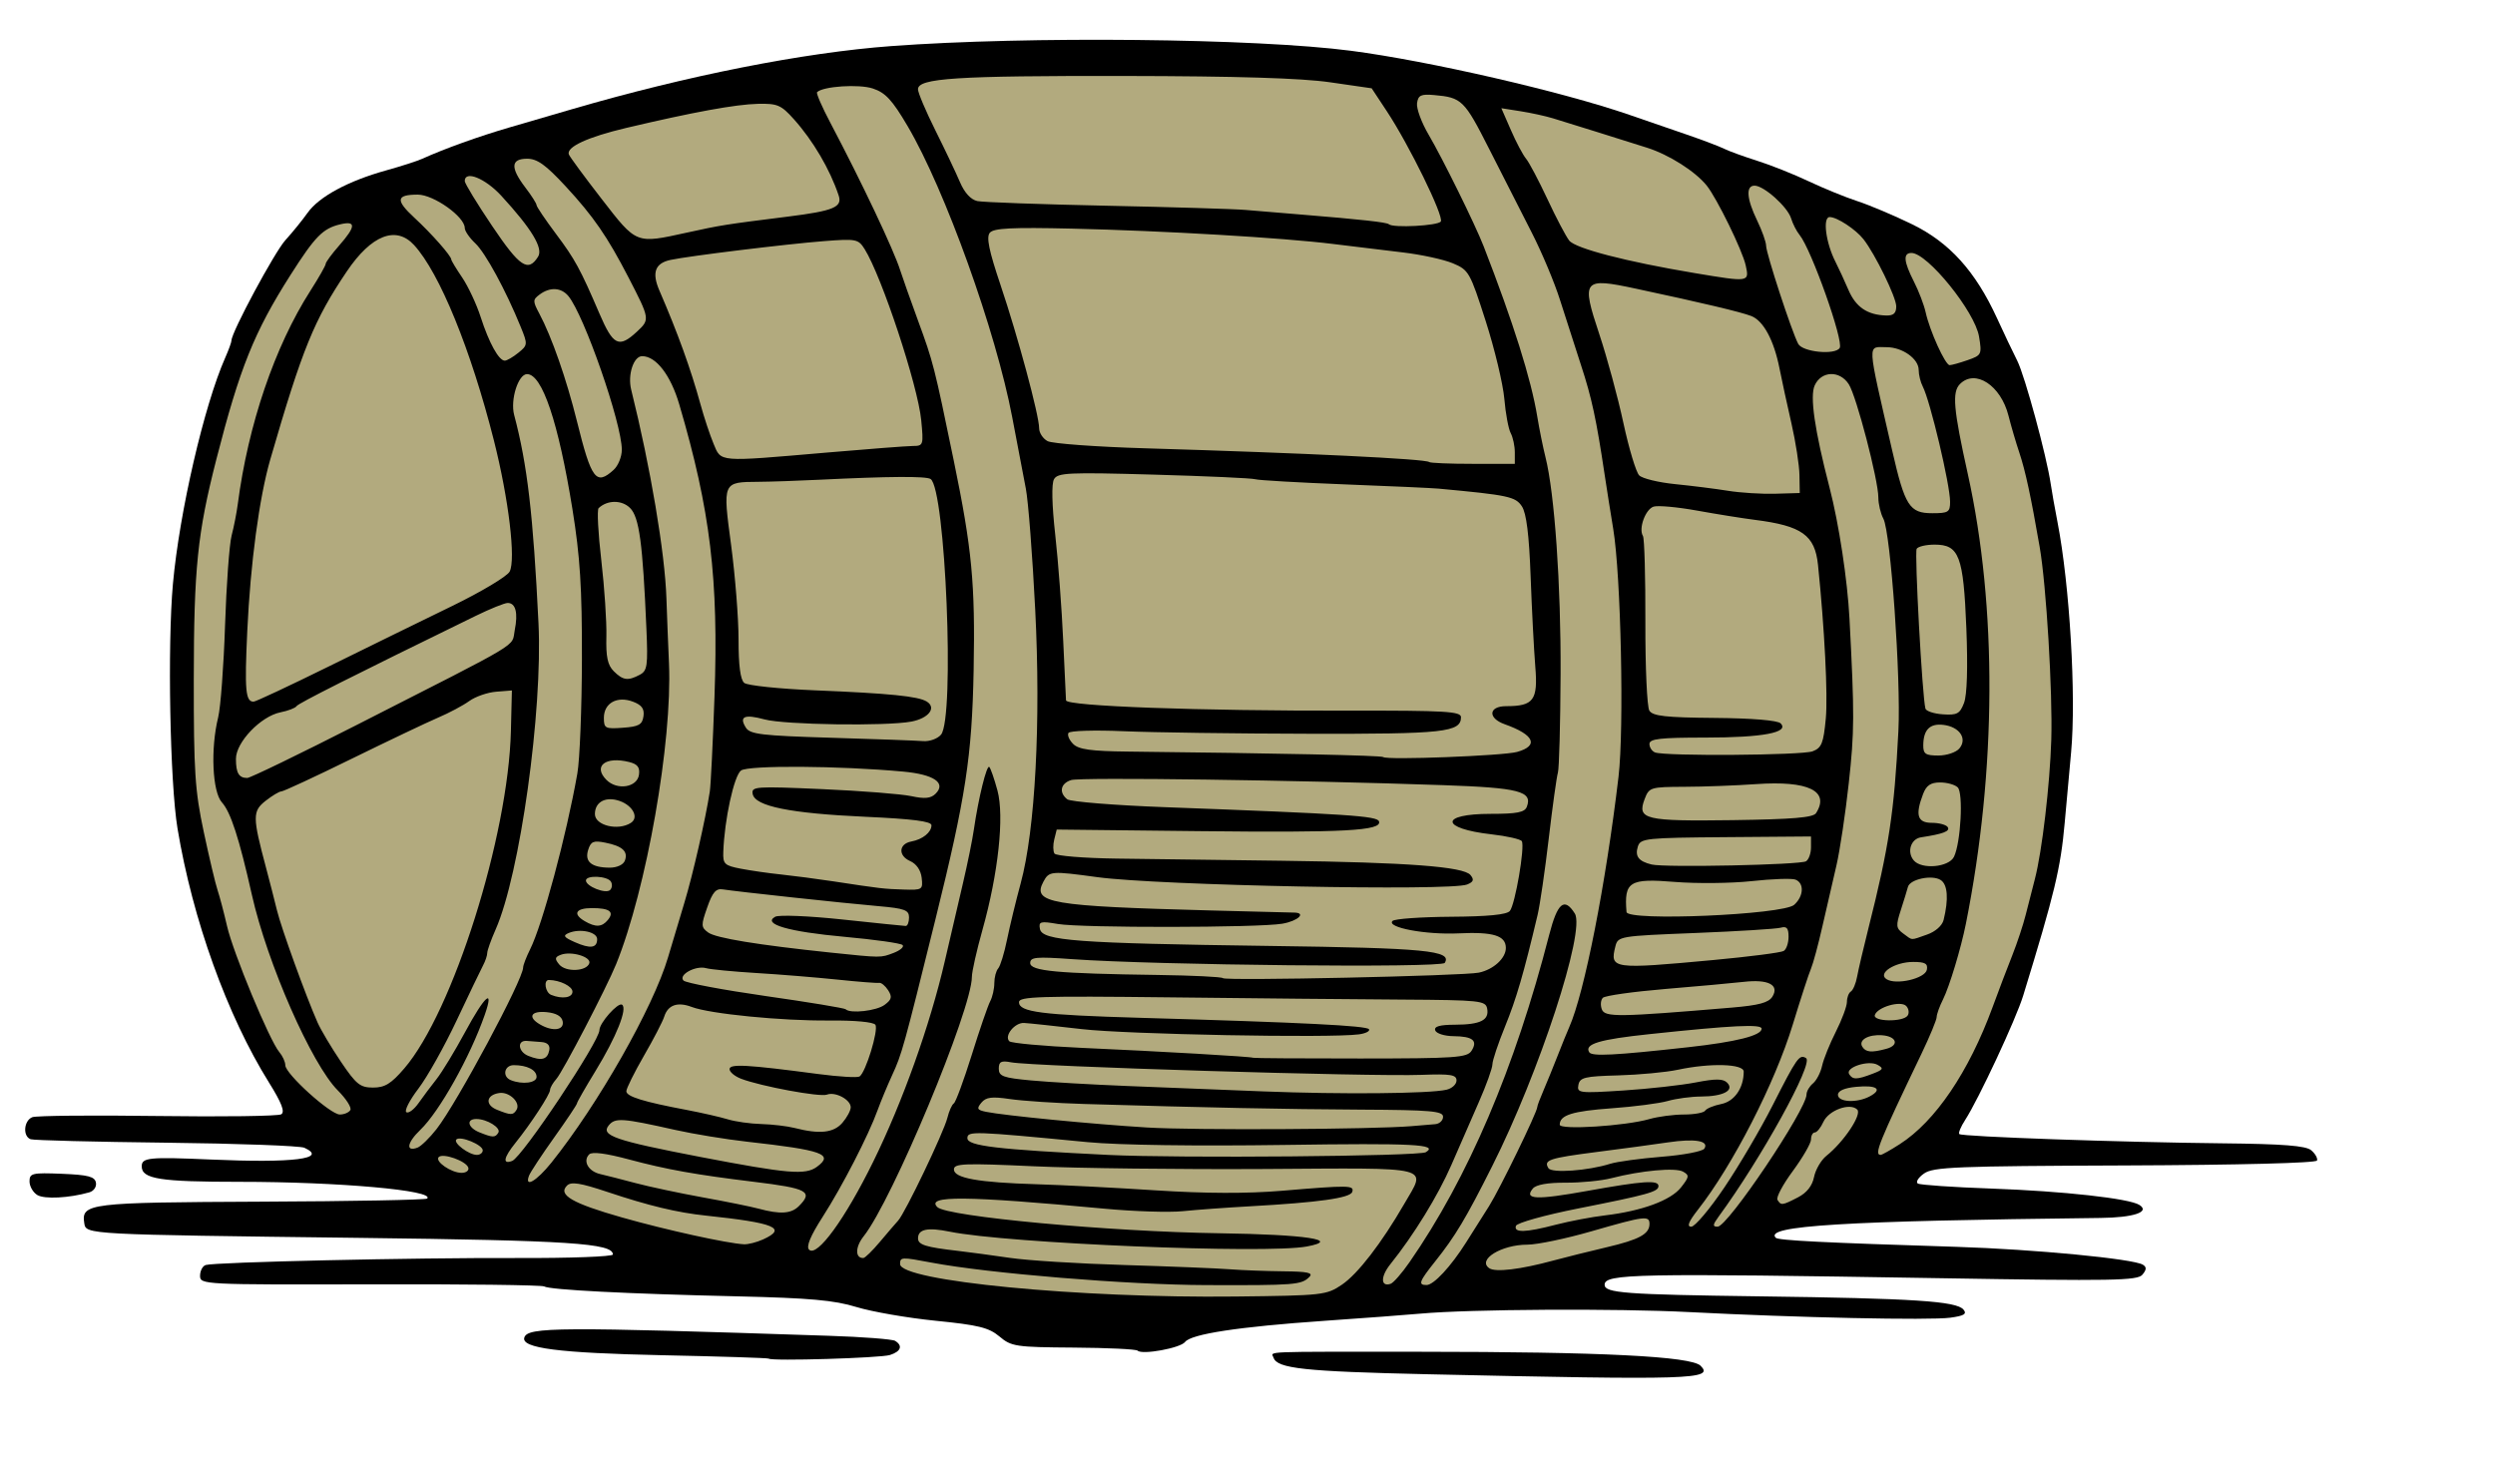 <?xml version="1.0"?>
<svg xmlns:rdf="http://www.w3.org/1999/02/22-rdf-syntax-ns#" xmlns="http://www.w3.org/2000/svg" xmlns:cc="http://web.resource.org/cc/" xmlns:dc="http://purl.org/dc/elements/1.1/" xmlns:sodipodi="http://inkscape.sourceforge.net/DTD/sodipodi-0.dtd" id="svg3383" sodipodi:docname="barrel_large.svg" sodipodi:version="0.32" height="248pt" width="417pt" version="1.0" sodipodi:docbase="C:\foo\wikipedia\transfer">
 <sodipodi:namedview id="base" bordercolor="#666666" pagecolor="#ffffff" borderopacity="1.0"/>
 <g id="g4512">
  <path id="path3392" d="m318.08 306.25c-27.41-0.62-33.46-1.27-34.27-3.68-0.48-1.47-3.56-1.34 32.77-1.33 40.19 0.01 60.28 1.01 62.39 3.12 3.06 3.06-1.86 3.21-60.89 1.89zm-146.77-3.48c-0.15-0.15-10.84-0.49-23.75-0.76-23.06-0.49-31.49-1.57-30.71-3.95 0.77-2.35 7.49-2.39 67.88-0.38 7.51 0.24 14.14 0.76 14.75 1.13 1.76 1.09 1.29 2.37-1.15 3.15-2.11 0.68-26.42 1.41-27.02 0.81zm82.2-1.78c-0.31-0.32-6.73-0.63-14.26-0.68-12.89-0.09-13.87-0.23-16.52-2.47-2.36-1.98-4.68-2.56-14.23-3.51-6.28-0.63-14.22-2.01-17.65-3.06-4.95-1.52-10.37-2-26.5-2.38-24.57-0.56-41.86-1.45-43.09-2.21-0.5-0.31-17.96-0.53-38.794-0.47-37.219 0.09-37.883 0.06-37.883-1.9 0-1.1 0.562-2.18 1.25-2.4 2.023-0.65 46.476-1.65 69.497-1.56 11.69 0.04 21.25-0.31 21.25-0.79 0-2.5-9.67-3.13-56.497-3.7-60.905-0.75-60.912-0.75-61.298-3.24-0.695-4.47 0.856-4.66 39.443-4.83 20.035-0.08 36.67-0.4 36.966-0.69 1.809-1.81-19.665-3.73-41.783-3.73-17.818 0-21.828-0.63-21.828-3.46 0-1.95 1.63-2.11 15.375-1.51 18.443 0.81 26.202-0.16 20.875-2.62-0.963-0.44-14.8-0.95-30.75-1.13s-29.563-0.53-30.25-0.77c-1.811-0.64-1.535-4.18 0.383-4.92 0.898-0.34 13.473-0.46 27.943-0.26s26.853 0.03 27.518-0.38c0.865-0.54 0.083-2.56-2.749-7.1-9.301-14.92-17.017-36.35-20.369-56.59-1.684-10.16-2.258-40.89-1.02-54.54 1.449-15.97 6.947-39.742 11.649-50.367 0.767-1.733 1.395-3.46 1.395-3.838 0-1.846 9.615-19.739 12.026-22.378 1.515-1.659 3.743-4.405 4.952-6.102 2.559-3.593 9.04-7.085 17.522-9.441 3.3-0.917 6.9-2.075 8-2.575 4.927-2.236 12.587-4.989 19.497-7.004 4.13-1.202 10.43-3.039 14-4.082 25.63-7.473 51.52-12.589 71.01-14.031 30.42-2.253 81.21-1.735 102.49 1.045 17.36 2.267 47.04 9.099 62 14.269 3.3 1.14 8.99 3.098 12.64 4.351 3.65 1.252 7.47 2.7 8.5 3.216 1.02 0.517 4.34 1.721 7.36 2.677 3.03 0.956 8.2 3.018 11.5 4.582 3.3 1.565 8.2 3.559 10.88 4.433s8.15 3.191 12.17 5.149c8.3 4.048 14.09 10.452 18.88 20.88 1.51 3.3 3.55 7.588 4.53 9.528 1.7 3.379 6.54 21.198 7.46 27.468 0.24 1.65 0.92 5.48 1.51 8.5 2.72 14.02 4.18 38.81 3.03 51.26-0.47 5.09-1.11 12.17-1.43 15.74-0.9 10.1-2.25 15.71-9.25 38.5-1.61 5.26-9.94 23.09-12.93 27.71-0.97 1.49-1.56 2.91-1.3 3.15 0.61 0.58 36.1 1.83 58.61 2.06 13.53 0.14 18.58 0.53 19.79 1.54 0.89 0.74 1.48 1.77 1.31 2.29-0.19 0.56-17.29 1-42.79 1.1-37.65 0.14-42.73 0.34-44.79 1.8-1.28 0.9-1.9 1.91-1.38 2.23s7.86 0.82 16.32 1.12c16.04 0.57 30.81 2.2 33.07 3.66 2.42 1.56-1.32 2.81-8.69 2.89-57.36 0.66-75.05 1.74-72.36 4.42 0.59 0.59 10.64 1.09 40.36 2.02 17.16 0.54 39.32 2.66 41.45 3.98 0.86 0.53 0.83 1.1-0.11 2.23-1.1 1.32-6.55 1.42-44.79 0.78-68.35-1.13-75.05-1-75.05 1.46 0 1.84 4.56 2.18 34.47 2.58 34.42 0.45 43.94 1.07 45.5 2.95 0.82 0.98 0.14 1.39-2.95 1.81-4.66 0.62-34.15-0.01-58.14-1.25-16.26-0.84-48.95-0.65-59.88 0.34-3.02 0.28-12.7 1-21.5 1.61-19.04 1.32-29.63 2.93-31 4.71-1.05 1.37-9.59 2.92-10.57 1.93zm-245.18-34.67c-0.963-0.58-1.75-1.94-1.75-3.04 0-1.83 0.576-1.97 7.239-1.7 5.812 0.24 7.302 0.62 7.557 1.96 0.179 0.93-0.473 1.89-1.489 2.18-4.489 1.27-9.957 1.55-11.557 0.6z"/>
  <path id="path3548" fill="#b2aa7e" d="m299.04 286.29c3.55-2.4 8.83-9.26 13.89-18 4.94-8.55 7.09-8.02-31.1-7.78-18.56 0.11-41.73-0.16-51.5-0.61-15.54-0.71-17.75-0.62-17.75 0.7 0 1.95 5.44 2.92 18.5 3.31 5.5 0.16 17.43 0.77 26.5 1.36 11 0.71 20.34 0.74 28 0.1 15.12-1.27 16.25-1.25 15.76 0.25-0.45 1.36-7.52 2.35-22.76 3.2-5.22 0.29-11.97 0.78-15 1.09-3.02 0.31-10.9 0.06-17.5-0.56-30.91-2.88-39.81-2.96-37.2-0.35 2.11 2.12 38.4 5.48 62.81 5.83 19.34 0.28 27.34 1.49 19.53 2.95-9.05 1.7-66.76-0.69-79.57-3.3-4.95-1.01-7.07-0.56-7.07 1.48 0 1.45 1.67 1.97 9 2.81 2.48 0.29 7.65 0.98 11.5 1.55s15.33 1.29 25.5 1.59c10.18 0.31 20.75 0.73 23.5 0.95 2.75 0.21 8.13 0.41 11.95 0.45 5.38 0.05 6.68 0.33 5.76 1.25-1.78 1.78-3.14 1.89-23.16 1.82-17.32-0.06-48.43-2.61-61.11-5.02-6.66-1.26-6.94-1.25-6.94 0.34 0 3.77 39.9 7.63 74.7 7.23 19.51-0.22 20.32-0.31 23.76-2.64zm15.05-4.99c13.06-18.81 23.49-43.25 31.14-72.97 1.85-7.17 3.38-8.45 5.71-4.75 2.42 3.83-7.92 35.46-18.41 56.29-5.85 11.65-8.24 15.63-12.7 21.22-3.59 4.5-3.87 5.28-1.93 5.28 1.59 0 5.41-4.1 8.82-9.5 1.39-2.2 3.69-5.85 5.13-8.12 2.4-3.82 10.73-20.94 10.73-22.07 0-0.28 0.62-1.92 1.37-3.65 0.75-1.74 2.15-5.18 3.12-7.66 0.96-2.47 2.15-5.4 2.64-6.5 3.37-7.61 8.14-31.84 10.97-55.78 1.27-10.73 0.54-44.82-1.18-55.22-0.55-3.3-1.4-8.7-1.9-12-1.88-12.539-2.89-17.223-5.28-24.496-1.35-4.125-3.45-10.65-4.67-14.5-1.21-3.85-4.04-10.6-6.29-15s-6.53-12.819-9.52-18.71c-5.52-10.888-6.08-11.437-12.26-11.981-2.92-0.258-3.55 0.041-3.8 1.809-0.17 1.164 0.99 4.314 2.57 7 3.12 5.309 10.4 20.07 12.27 24.882 6.62 17.035 10.6 29.672 11.96 38 0.45 2.75 1.27 6.8 1.82 8.996 2.04 8.07 3.46 28.51 3.37 48.32-0.05 11.18-0.32 21.08-0.6 22-0.28 0.93-1.2 7.53-2.04 14.68s-1.96 14.8-2.48 17c-3.11 13.13-4.75 18.74-7.26 24.89-1.54 3.79-2.81 7.58-2.81 8.42 0 0.85-1.35 4.61-3 8.36-1.65 3.76-4.42 10.1-6.15 14.08-2.97 6.82-8.39 15.63-13.58 22.09-2.23 2.77-2.2 5.14 0.04 4.39 0.62-0.2 2.51-2.36 4.2-4.8zm31.99-0.37c2.75-0.74 8.12-2.08 11.92-2.97 7.3-1.71 9.58-2.95 9.58-5.21 0-1.91-1.08-1.77-12.88 1.63-5.7 1.65-12.15 2.99-14.31 2.99-5.83 0-11.28 3.38-8.5 5.26 1.37 0.94 6.98 0.26 14.19-1.7zm-150-4.18c1.65-1.97 3.48-4.09 4.06-4.73 1.55-1.67 10.17-19.66 10.98-22.91 0.37-1.51 1.02-2.96 1.44-3.22 0.41-0.26 2.2-5.09 3.97-10.74 1.76-5.65 3.62-11.06 4.13-12.01 0.51-0.96 0.92-2.78 0.92-4.05s0.39-2.74 0.86-3.27c0.47-0.52 1.37-3.42 1.98-6.45 0.62-3.02 1.98-8.65 3.03-12.5 3.25-11.95 4.52-35.94 3.24-61.05-0.61-12.07-1.55-24.2-2.09-26.95-0.53-2.75-1.9-9.897-3.03-15.887-3.63-19.162-14.98-50.735-23.33-64.912-3.41-5.787-4.92-7.423-7.74-8.351-3.1-1.025-11.1-0.495-12.42 0.823-0.23 0.232 1.11 3.327 2.99 6.877 6.93 13.131 14.16 28.389 15.54 32.826 0.46 1.446 2.23 6.453 3.94 11.128 3.44 9.381 3.63 10.13 7.98 31.216 4.09 19.83 4.8 27.39 4.44 46.78-0.37 19.21-1.75 28.2-8.51 55.5-7.09 28.62-7.48 30.04-9.66 34.75-1.07 2.34-2.52 5.83-3.22 7.75-2.03 5.64-7.89 17.01-12.25 23.8-2.74 4.27-3.72 6.63-3.03 7.32 1.76 1.76 8.04-6.86 14.3-19.62 6.55-13.33 12.63-30.37 15.93-44.61 1.19-5.16 3.02-12.99 4.05-17.39s2.13-9.8 2.44-12c1.02-7.02 2.87-14.53 3.44-13.95 0.3 0.3 1.12 2.67 1.82 5.25 1.55 5.78 0.19 18.46-3.35 31.07-1.29 4.6-2.35 9.3-2.35 10.44 0 7.27-17.76 49.85-24.13 57.84-1.88 2.37-1.92 4.89-0.06 4.83 0.38-0.01 2.04-1.63 3.69-3.6zm-26.04-0.54c5.5-2.5 2.65-3.69-12.7-5.31-6.44-0.67-12.79-2.2-22.03-5.29-5.99-2-8.04-2.32-8.95-1.41-2.09 2.08 1.16 3.96 12.24 7.11 9.91 2.81 23.44 5.78 27.19 5.98 0.93 0.04 2.84-0.44 4.25-1.08zm176.66-3.28c3.05-0.79 7.98-1.73 10.96-2.08 8.26-0.98 14.67-3.34 16.95-6.24 1.84-2.34 1.89-2.7 0.45-3.51-1.7-0.95-9.31-0.25-15.98 1.46-2.2 0.57-6.78 1.02-10.19 1-3.98-0.02-6.58 0.44-7.3 1.3-2.04 2.47 0.71 2.59 12.11 0.54 12.45-2.24 15.88-2.48 15.88-1.09 0 1.27-2.28 1.91-17.89 5-7.41 1.47-13.66 3.21-13.87 3.87-0.53 1.58 2.14 1.51 8.88-0.25zm37.57-8.31c3.25-4.81 8.08-13.02 10.73-18.25 5.44-10.71 5.98-11.48 7.47-10.57 1.76 1.09-9.96 22.34-19.48 35.32-1.34 1.84-1.39 2.25-0.23 2.25 2.26 0 19.82-26.12 19.82-29.48 0-0.7 0.65-1.81 1.44-2.46 0.79-0.66 1.7-2.42 2.03-3.93 0.33-1.5 1.71-4.92 3.07-7.6 1.35-2.67 2.46-5.66 2.46-6.64 0-0.97 0.4-2.01 0.89-2.31 0.48-0.31 1.11-1.79 1.38-3.31 0.28-1.52 1.41-6.37 2.52-10.77 4.59-18.17 5.75-25.84 6.68-44 0.59-11.64-1.72-44.22-3.35-47.28-0.61-1.14-1.12-3.27-1.12-4.72 0-3.87-4.89-22.628-6.59-25.246-2.02-3.126-6.11-2.989-7.59 0.255-1.11 2.438-0.03 9.911 3.31 22.801 2.09 8.06 3.99 20.57 4.44 29.19 1.13 21.49 1.11 25.13-0.17 36.75-0.74 6.74-1.97 14.95-2.74 18.25-0.78 3.3-2.17 9.38-3.11 13.5-0.93 4.13-2.09 8.4-2.56 9.5-0.48 1.1-2.3 6.7-4.05 12.43-3.98 13.05-13.35 31.36-21.17 41.32-2.07 2.65-2.5 3.75-1.46 3.75 0.81 0 4.13-3.93 7.38-8.75zm-206.26 4.18c3.28-3.27 1.96-3.98-10.06-5.44-12.83-1.56-19.41-2.73-27.76-4.97-5.19-1.39-8.24-1.78-8.89-1.14-1.48 1.48-0.19 3.79 2.45 4.39 1.28 0.3 4.81 1.19 7.83 2 3.03 0.81 9.78 2.24 15 3.19 5.23 0.94 10.85 2.08 12.5 2.53 4.77 1.29 7.24 1.13 8.93-0.56zm222.66-1.97c1.96-1.01 3.19-2.57 3.58-4.53 0.33-1.64 1.56-3.76 2.74-4.71 3.9-3.11 7.98-9.23 6.89-10.32-1.6-1.59-6.35 0.13-7.54 2.73-0.59 1.31-1.46 2.37-1.92 2.37s-0.84 0.7-0.84 1.55-1.82 4-4.04 7.02c-2.23 3.01-3.78 5.92-3.44 6.45 0.79 1.29 1.05 1.26 4.57-0.56zm-277.81-7.71c10.45-13.04 22.7-34.59 26-45.75 0.89-3.02 2.54-8.53 3.66-12.23 1.87-6.16 4.71-18.61 5.66-24.77 0.21-1.37 0.68-10.86 1.04-21.08 0.93-26.29-0.91-41.57-7.85-65.171-1.91-6.509-5.17-10.745-8.27-10.745-1.91 0-3.27 4.149-2.44 7.472 4.3 17.294 7.52 36.374 7.85 46.524 0.12 3.58 0.37 10.1 0.57 14.5 0.76 17.48-5.01 50.3-11.78 67-2.13 5.24-11.86 23.94-13.32 25.58-0.77 0.87-1.4 1.97-1.4 2.45 0 0.98-4.3 7.56-7.72 11.8-2.65 3.29-2.93 4.86-0.72 4.01 2.25-0.86 19.44-26.63 19.44-29.15 0-1.58 4.12-6.23 5.03-5.67 1.29 0.8-1.26 7.2-5.91 14.79-2.26 3.7-4.12 6.94-4.12 7.21 0 0.26-2.28 3.67-5.07 7.58s-5.31 7.74-5.61 8.51c-1.09 2.84 1.65 1.26 4.96-2.86zm-18.51 1.07c-0.48-1.46-5.63-3.29-6.578-2.34-0.947 0.95 2.768 3.52 5.088 3.52 1.04 0 1.71-0.53 1.49-1.18zm77.69-0.16c3.84-2.81 1.32-3.72-15.54-5.6-4.72-0.53-11.92-1.71-16-2.62-11.86-2.66-13.39-2.77-14.83-1.04-1.89 2.28 1.34 3.39 20.41 7.06 19.52 3.74 23.4 4.07 25.96 2.2zm176.79-0.68c1.51-0.48 6.69-1.18 11.5-1.57 4.82-0.38 9.07-1.19 9.47-1.8 1.13-1.75-2.04-2.3-8.11-1.4-3.08 0.46-10.22 1.42-15.86 2.14-10.64 1.37-11.9 1.79-10.77 3.61 0.71 1.16 8.81 0.58 13.77-0.98zm-41.09-2.58c2.86-1.76-2.53-2.04-31.58-1.62-19.64 0.28-36.9 0.04-43.75-0.62-25.62-2.47-26.83-2.51-26.83-0.88 0 1.73 6.6 2.51 31.5 3.73 15.6 0.76 69.2 0.3 70.66-0.61zm-210.16-0.42c0-1.23-5.01-3.29-5.88-2.42-0.77 0.76 2.8 3.44 4.57 3.44 0.72 0 1.31-0.46 1.31-1.02zm315.77-1.37c7.92-5.07 15.37-16.06 20.68-30.51 1.33-3.63 3.31-8.85 4.41-11.6 1.09-2.75 2.43-6.8 2.98-9s1.47-5.8 2.05-8c1.59-6.12 3.34-20.98 3.65-31 0.32-10.62-1.11-34.49-2.59-43-1.96-11.3-3.19-17-4.53-21-0.74-2.196-1.83-5.906-2.42-8.242-1.7-6.743-7.39-10.459-10.8-7.054-1.8 1.807-1.48 5.529 1.74 20.056 6.57 29.68 6.41 66.01-0.43 100.24-1.1 5.5-3.66 13.97-5.09 16.84-0.78 1.55-1.42 3.33-1.42 3.94s-1.52 4.29-3.38 8.17c-9.54 19.89-10.62 22.55-9.1 22.55 0.29 0 2.2-1.07 4.25-2.39zm-326.07-3.36c4.57-5.84 19.3-33.33 19.3-36.02 0-0.51 0.7-2.32 1.55-4.03 2.77-5.55 8.07-25.26 10.53-39.2 0.54-3.02 0.99-14.5 1.02-25.5 0.03-15.92-0.4-22.77-2.13-33.5-3.12-19.266-6.72-29.996-10.1-29.996-1.96 0-3.77 5.72-2.87 9.105 2.94 11.071 4.24 22.211 5.42 46.391 0.96 19.56-4.13 56-9.54 68.24-1.03 2.33-1.88 4.7-1.88 5.27 0 0.56-0.42 1.8-0.93 2.76-0.51 0.95-3.15 6.47-5.88 12.25-2.718 5.78-6.558 12.63-8.531 15.21-1.972 2.59-3.18 4.95-2.683 5.26 0.496 0.3 1.718-0.61 2.715-2.03 0.996-1.42 2.805-3.83 4.018-5.36 1.214-1.53 4.061-6.23 6.341-10.44 4.4-8.16 6.56-10.08 4.41-3.91-3.27 9.38-10.111 21.59-14.382 25.68-2.984 2.86-3.305 4.98-0.596 3.94 0.779-0.3 2.677-2.15 4.218-4.12zm13.77 0.8c0.66-1.07-2.52-3.05-4.9-3.05-2.34 0-1.89 1.94 0.68 2.97 2.98 1.2 3.53 1.21 4.22 0.08zm76.67-2.2c1.02-1.18 1.86-2.74 1.86-3.46 0-1.71-3.44-3.54-5.31-2.82-1.53 0.59-14.64-1.84-19.09-3.53-1.43-0.54-2.6-1.51-2.6-2.15 0-1.23 3.85-1.02 19.79 1.09 4.56 0.6 8.69 0.85 9.17 0.55 1.36-0.84 4.28-10.34 3.54-11.52-0.38-0.62-4.59-1.01-10.32-0.96-10.55 0.1-26.57-1.48-30.61-3.02-3.15-1.2-5.3-0.45-6.12 2.13-0.34 1.09-2.38 5.03-4.54 8.76-2.15 3.73-3.91 7.28-3.91 7.89 0 1.18 3.77 2.35 13.5 4.18 3.3 0.63 7.38 1.56 9.07 2.07 1.69 0.52 5.07 1 7.5 1.06 2.44 0.07 5.78 0.46 7.43 0.88 5.59 1.43 8.69 1.09 10.64-1.15zm126.86 0.74c1.93-0.16 4.29-0.36 5.25-0.44 0.97-0.08 1.75-0.82 1.75-1.65 0-1.27-2.73-1.51-18.25-1.59-17.06-0.09-34.23-0.44-61.75-1.26-6.32-0.19-13.77-0.69-16.54-1.1-4.01-0.59-5.31-0.43-6.34 0.81-1.1 1.33-0.95 1.63 1.04 2.04 4.05 0.83 23.87 2.76 35.84 3.49 10.37 0.64 50.26 0.43 59-0.3zm53-1.58c1.92-0.55 5.38-1.01 7.69-1.01s4.44-0.39 4.73-0.87c0.3-0.48 1.91-1.14 3.58-1.47 2.94-0.59 5-3.57 5-7.22 0-1.75-7.45-1.96-14.7-0.41-2.64 0.56-8.62 1.12-13.29 1.25-7.45 0.2-8.53 0.46-8.85 2.13-0.35 1.81 0.16 1.87 9.99 1.24 5.69-0.37 12.97-1.18 16.16-1.8 4.42-0.86 6.09-0.85 6.99 0.05 1.71 1.71-0.84 3.07-5.8 3.09-2.21 0.01-5.54 0.45-7.41 0.99-1.88 0.54-7.5 1.27-12.5 1.63-8.8 0.64-11.59 1.52-11.59 3.66 0 1.22 14.62 0.29 20-1.26zm-289.51-1.99c0.335-0.54-0.914-2.51-2.774-4.37-5.851-5.85-15.748-28.38-19.175-43.65-2.821-12.56-4.714-18.4-6.672-20.56-2.13-2.35-2.553-11.98-0.832-18.94 0.544-2.2 1.235-11.42 1.535-20.5 0.299-9.07 0.958-18.08 1.463-20.02 0.505-1.93 1.123-5.08 1.372-7 2.313-17.718 8.232-35.119 16.165-47.52 1.885-2.948 3.428-5.659 3.428-6.026 0-0.366 1.35-2.203 3-4.083 3.744-4.264 3.814-5.578 0.25-4.732-3.885 0.924-5.61 2.68-11.095 11.297-8.096 12.72-11.299 20.685-16.523 41.084-4.208 16.44-5.009 24.25-5.028 49-0.015 20.57 0.261 24.81 2.218 34 1.229 5.78 2.616 11.63 3.082 13 0.466 1.38 1.416 4.98 2.11 8 1.373 5.99 9.48 25.53 11.645 28.08 0.737 0.87 1.341 2.19 1.341 2.94 0 1.91 10.037 10.98 12.146 10.98 0.955 0 2.009-0.44 2.344-0.98zm37.037-0.06c0.98-1.59-1.59-4.09-3.86-3.75-2.92 0.43-3.21 2.64-0.5 3.73 3.1 1.25 3.6 1.25 4.36 0.02zm301.57-3.01c2.95-1.58 1.55-2.56-3.02-2.12-2.64 0.25-4.08 0.88-4.08 1.78 0 1.66 4.25 1.87 7.1 0.34zm-94.35-1.47c1.24-0.28 2.25-1.21 2.25-2.06 0-1.29-1.29-1.5-7.75-1.26-11.3 0.44-86.65-1.87-91.5-2.79-2.23-0.43-2.75-0.16-2.75 1.42 0 1.69 0.97 2.04 7.25 2.62 3.99 0.37 13.55 0.92 21.25 1.23 7.7 0.3 21.43 0.85 30.5 1.21 17.28 0.68 36.92 0.51 40.75-0.37zm-232.25-4.73c10.837-12.59 23.207-51.75 23.777-75.25l0.22-9-3.5 0.28c-1.92 0.15-4.62 1.08-6 2.08-1.37 0.99-4.52 2.67-6.997 3.72-2.475 1.06-11.145 5.19-19.266 9.17-8.121 3.99-15.147 7.25-15.615 7.25-0.467 0-2.048 0.95-3.512 2.1-2.933 2.31-2.925 3.58 0.099 14.9 0.807 3.03 1.904 7.3 2.438 9.5 0.953 3.94 6.449 19.12 9.047 25 0.729 1.65 3.073 5.59 5.209 8.75 3.405 5.05 4.287 5.75 7.163 5.75 2.62 0 4.018-0.85 6.937-4.25zm29.497 1.86c0-1.53-2.1-2.61-5.08-2.61-2.13 0-2.63 2.55-0.67 3.34 2.57 1.04 5.75 0.63 5.75-0.73zm297.69-0.68c2.41-0.91 2.58-1.2 1.14-2-2.01-1.13-7.25 0.58-6.33 2.07 0.79 1.27 1.7 1.26 5.19-0.07zm-294.86-5.26c0.21-1.09-0.4-1.72-1.75-1.82-1.14-0.08-2.6-0.19-3.24-0.25-2.24-0.19-1.99 2.41 0.33 3.34 2.96 1.18 4.25 0.83 4.66-1.27zm205.52 0.13c1.45-2.28 0.28-3.22-4.06-3.26-1.99-0.02-3.8-0.6-4.03-1.29-0.3-0.88 0.99-1.25 4.41-1.26 5.68-0.02 7.67-1.02 7.16-3.61-0.34-1.75-1.6-1.88-18.84-1.99-10.17-0.06-33.56-0.28-51.99-0.5-28.87-0.33-33.5-0.18-33.5 1.07 0 2.21 4.96 2.85 27 3.49 36.44 1.05 50.51 1.76 51 2.55 0.26 0.43-0.75 0.94-2.26 1.14-6.46 0.86-51.67 0-61.74-1.17-6.05-0.7-11.84-1.32-12.87-1.37-2.08-0.11-4.49 2.88-3.28 4.08 0.42 0.42 7.6 1.08 15.96 1.46 17.93 0.8 38.12 1.97 38.37 2.22 0.1 0.09 10.85 0.17 23.89 0.16 21.22-0.01 23.82-0.19 24.78-1.72zm48.15-0.78c10.87-1.2 16.5-2.62 16.5-4.15 0-1.06-6.47-0.75-25 1.22-11.19 1.18-14.56 2.2-13.42 4.04 0.59 0.95 5.59 0.7 21.92-1.11zm44.29 0.34c2.93-0.78 2.32-2.77-0.93-3.02-3.08-0.23-5.34 1.07-4.43 2.55 0.78 1.25 2.03 1.37 5.36 0.47zm-294.97-6.11c-0.22-1.15-1.44-1.85-3.58-2.06-3.51-0.34-4.29 1.1-1.49 2.73 2.84 1.66 5.44 1.32 5.07-0.67zm299.74-1.33c0.37-0.6 0.21-1.55-0.36-2.12-1.24-1.23-6.38 0.25-6.97 2.02-0.51 1.52 6.39 1.62 7.33 0.1zm-39.16-1.75c6-0.51 8.16-1.09 9-2.44 1.61-2.61-0.93-3.92-6.4-3.29-2.47 0.28-10.35 0.99-17.5 1.59s-13.39 1.48-13.88 1.96c-0.49 0.49-0.59 1.64-0.23 2.58 0.68 1.78 3.68 1.74 29.01-0.4zm-188.84-0.61c1.58-1.17 1.73-1.78 0.79-3.25-0.64-0.99-1.54-1.73-2-1.65-0.47 0.09-4.67-0.24-9.35-0.73-4.67-0.48-12.77-1.15-18-1.46-5.22-0.32-10.27-0.81-11.21-1.08-2.32-0.67-6.3 1.51-5.04 2.76 0.53 0.53 8.77 2.08 18.31 3.45 9.55 1.36 17.56 2.69 17.81 2.94 1.03 1.03 6.88 0.37 8.69-0.98zm-69.56-2.94c0-1.18-2.77-2.56-5.25-2.6-1.25-0.03-0.83 2.78 0.5 3.32 2.45 0.99 4.75 0.64 4.75-0.72zm301.82-4.88c0.26-1.37-0.38-1.74-3.05-1.74-4.07 0-7.97 2.5-5.97 3.82 2.11 1.4 8.64-0.11 9.02-2.08zm-99.82 0.64c3.25-0.69 6-3.21 6-5.5 0-2.75-2.8-3.62-10.5-3.25-7.34 0.35-16.21-1.31-14.75-2.77 0.46-0.47 6.31-0.88 12.99-0.93 8.23-0.05 12.46-0.46 13.15-1.29 1.18-1.43 3.4-14.36 2.66-15.56-0.28-0.44-3.32-1.13-6.76-1.52-11.45-1.3-11.59-4.56-0.2-4.56 5.89 0 7.6-0.33 8.08-1.57 1.33-3.46-1.68-4.24-18.67-4.83-32.35-1.13-80.8-1.79-82.88-1.13-2.36 0.75-2.77 2.77-0.87 4.28 0.69 0.55 10.48 1.34 21.75 1.76 40.93 1.53 47.33 1.96 47.73 3.17 0.69 2.08-7.55 2.53-40.16 2.17l-31.66-0.35-0.55 2.2c-0.3 1.2-0.28 2.62 0.04 3.14 0.33 0.53 6.56 1.03 13.85 1.13 7.29 0.09 23.83 0.31 36.75 0.48 28.09 0.37 40.56 1.31 42.11 3.18 0.86 1.04 0.69 1.53-0.74 2.11-3.7 1.51-68.71 0.22-82.37-1.63-10.38-1.41-10.78-1.38-12.06 1.01-2.55 4.76 1.46 5.45 37.06 6.4 9.63 0.26 18.07 0.48 18.75 0.48 2.9 0.01 0.95 1.88-2.58 2.48-5.4 0.91-44.77 0.96-50.01 0.06-3.9-0.67-4.31-0.55-3.99 1.11 0.5 2.63 8.15 3.19 51.06 3.78 35.01 0.47 40.84 1.04 39.15 3.78-0.72 1.16-64.3 0.52-83.13-0.84-7.94-0.57-9.25-0.45-9.25 0.87 0 1.79 6 2.35 28.46 2.66 7.68 0.11 14.2 0.42 14.48 0.71 0.64 0.64 53.64-0.5 57.06-1.23zm-198.25-2.09c0.47-1.43-4.04-2.77-6.36-1.88-1.33 0.51-1.39 0.89-0.34 2.16 1.46 1.75 6.1 1.55 6.7-0.28zm250.42-0.71c8.07-0.75 15.16-1.66 15.75-2.03 0.6-0.36 1.08-1.79 1.08-3.17 0-1.91-0.41-2.39-1.75-2.01-0.96 0.27-9.51 0.8-19.01 1.18-16.98 0.67-17.27 0.72-17.84 3.01-1.26 5.01-0.61 5.1 21.77 3.02zm-182.59-1.6c1.48-0.57 2.38-1.36 1.98-1.75-0.39-0.4-6.21-1.22-12.93-1.83-12.46-1.13-18.38-2.84-15.46-4.47 0.82-0.46 7.46-0.19 14.91 0.6 7.38 0.79 13.76 1.44 14.17 1.45 0.42 0.02 0.75-0.84 0.75-1.9 0-1.64-0.96-2-6.75-2.51-7.86-0.68-31.84-3.27-34.73-3.74-1.54-0.25-2.31 0.62-3.49 4.01-1.41 4-1.39 4.43 0.22 5.6 1.69 1.24 11.05 2.77 27.25 4.47 11.46 1.19 11.12 1.19 14.08 0.07zm-66.08-3.06c0-1.6-3.79-2.43-6.32-1.38-1.37 0.58-1.13 0.95 1.32 2.04 3.48 1.54 5 1.34 5-0.66zm296.36-1.02c1.85-0.64 3.37-1.98 3.69-3.25 1.15-4.66 0.91-7.89-0.64-8.9-1.9-1.24-6.86-0.2-7.31 1.53-0.17 0.68-0.89 2.99-1.58 5.15-1.14 3.5-1.08 4.06 0.55 5.25 2.17 1.58 1.48 1.55 5.29 0.22zm-293.99-3.24c1.52-1.83 0.43-2.66-3.53-2.66-3.64 0-4.35 1.32-1.59 2.92 2.4 1.4 3.81 1.33 5.12-0.26zm264.38-3.39c2.14-1.92 2.28-4.85 0.28-5.62-0.81-0.31-5.2-0.16-9.75 0.34-4.55 0.49-12.24 0.57-17.09 0.18-10.17-0.84-11.37-0.09-10.8 6.7 0.17 2.11 34.89 0.62 37.36-1.6zm-263.69-5.18c-0.79-1.27-5.56-1.48-5.56-0.24 0 1.3 4.39 3.04 5.37 2.13 0.47-0.44 0.56-1.29 0.19-1.89zm69.26-0.84c-0.2-1.71-1.18-3.12-2.59-3.74-2.7-1.19-2.53-3.83 0.28-4.35 2.53-0.47 4.49-2.05 4.49-3.62 0-0.88-4.16-1.41-14.75-1.89-16.73-0.76-24.56-2.34-25.09-5.07-0.33-1.69 0.59-1.75 15.5-1.09 8.71 0.38 17.64 1.09 19.84 1.56 3.01 0.65 4.35 0.52 5.42-0.54 2.42-2.4-0.36-4.3-7.23-4.93-14.21-1.31-34.49-1.44-36.13-0.24-1.56 1.14-3.7 10.97-3.95 18.14-0.1 2.69 0.26 3.04 3.89 3.74 2.2 0.42 6.25 1.01 9 1.29 2.75 0.29 7.93 0.97 11.5 1.51 10.71 1.63 11.33 1.71 15.82 1.85 4.15 0.13 4.3 0.03 4-2.62zm-66.15-3.81c0.78-2.05-0.51-3.26-4.35-4.02-2.63-0.53-3.23-0.28-3.82 1.6-0.84 2.64 0.73 3.95 4.78 3.97 1.62 0.01 3.04-0.64 3.39-1.55zm263.22 0.13c0.61-0.38 1.11-1.77 1.11-3.11v-2.42l-18.98 0.15c-17.83 0.14-19.02 0.26-19.6 2.08-0.7 2.19 0.17 3.32 3.08 4.02 2.96 0.71 33.1 0.08 34.39-0.72zm32.98-1.02c1.51-3.14 2.1-14.18 0.83-15.45-0.6-0.6-2.37-1.1-3.92-1.1-2.11 0-3.07 0.65-3.8 2.57-1.8 4.72-1.27 6.43 1.96 6.43 1.62 0 3.21 0.44 3.54 0.97 0.56 0.91-1.05 1.51-5.97 2.26-2.26 0.34-3.19 3.25-1.63 5.12 1.74 2.11 7.85 1.57 8.99-0.8zm-294.87-7.53c2.01-1.28 0.21-4.24-3.09-5.08-2.84-0.73-4.91 0.59-4.91 3.11 0 2.53 5.14 3.79 8 1.97zm264.13-2.19c3.12-4.92-1.73-7.27-13.34-6.46-4.56 0.32-11.79 0.59-16.06 0.6-7.53 0.03-7.81 0.12-8.81 2.75-1.72 4.53 0.04 4.95 19.67 4.68 13.39-0.19 17.91-0.57 18.54-1.57zm-262.31-8.54c0.23-1.66-0.31-2.37-2.17-2.84-5.3-1.33-8.14 0.91-5.07 3.99 2.38 2.38 6.84 1.67 7.24-1.15zm-62.71-11.2c37.52-19.1 34.25-17.14 35.02-21 0.78-3.89 0.21-6.09-1.57-6.09-0.68 0-3.9 1.3-7.15 2.89-27.667 13.51-39.516 19.48-39.906 20.11-0.253 0.41-1.861 1.03-3.574 1.37-4.385 0.88-9.927 6.66-9.927 10.37 0 3.16 0.652 4.26 2.524 4.26 0.655 0 11.718-5.36 24.583-11.91zm258.39 6.11c4.93-1.38 3.83-3.84-2.75-6.17-3.83-1.36-3.62-4.03 0.32-4.03 6.12 0 7.11-1.33 6.49-8.81-0.3-3.68-0.77-12.72-1.04-20.09-0.34-9.31-0.94-14.09-1.94-15.62-1.43-2.18-2.98-2.51-18.58-3.96-1.37-0.13-10.82-0.56-21-0.95-10.17-0.4-19.1-0.91-19.83-1.14-0.73-0.24-10.92-0.7-22.64-1.03-19.09-0.54-21.41-0.43-22.23 1.04-0.57 1.01-0.46 5.73 0.28 12.35 0.66 5.89 1.46 16.56 1.78 23.71 0.33 7.15 0.6 13.1 0.62 13.21 0.16 1.29 29.51 2.36 63.27 2.29 21.27-0.04 24.75 0.17 24.75 1.45 0 3.36-3.78 3.77-33.88 3.7-16.29-0.03-34.89-0.29-41.33-0.57s-11.96-0.11-12.26 0.38 0.17 1.59 1.04 2.46c1.22 1.23 3.97 1.61 12.25 1.7 33.47 0.37 56.5 0.86 56.85 1.22 0.72 0.72 26.74-0.28 29.83-1.14zm65.86-0.14c2.01-0.77 2.42-1.78 2.94-7.31 0.48-5.16-0.28-20.12-1.74-34.25-0.69-6.62-3.59-8.69-14.06-10.02-2.75-0.35-8.56-1.28-12.92-2.07s-8.7-1.18-9.65-0.88c-1.83 0.58-3.4 4.9-2.38 6.54 0.33 0.54 0.57 9.18 0.54 19.21-0.03 10.02 0.37 18.9 0.89 19.72 0.76 1.21 3.64 1.53 14.55 1.62 8.37 0.07 14.03 0.54 14.7 1.21 2.04 2.04-3.98 3.17-16.79 3.17-10.06 0-12.44 0.27-12.44 1.42 0 0.78 0.57 1.63 1.25 1.89 2.3 0.87 32.73 0.65 35.11-0.25zm32.71-0.64c1.82-2.19 0.03-4.82-3.56-5.25-3.05-0.36-4.47 1.09-4.49 4.58-0.01 1.9 0.52 2.25 3.36 2.25 1.86 0 3.97-0.71 4.69-1.58zm-226.94-3.07c3.11-3.74 1-54.91-2.34-56.98-1.05-0.65-9.23-0.59-24.79 0.17-4.67 0.23-10.75 0.44-13.5 0.46-8.09 0.06-8.04-0.05-6.14 14.16 0.9 6.79 1.65 16.23 1.65 20.97-0.01 5.78 0.41 8.98 1.27 9.69 0.7 0.58 7.79 1.32 15.75 1.65 16.63 0.68 23.01 1.32 24.92 2.5 2.24 1.39 0.43 3.74-3.44 4.47-5.63 1.05-28.23 0.72-32.71-0.49-4.49-1.21-5.73-0.66-4.15 1.85 0.92 1.47 3.57 1.78 18.96 2.24 9.84 0.29 19.08 0.63 20.52 0.75 1.45 0.12 3.24-0.53 4-1.44zm-66.31-4.09c0.24-1.67-0.37-2.51-2.31-3.25-3.54-1.35-6.51 0.29-6.51 3.59 0 2.35 0.29 2.5 4.25 2.21 3.53-0.25 4.31-0.69 4.57-2.55zm294.28-2.97c0.68-1.78 0.87-7.83 0.52-16.67-0.65-16.13-1.6-18.62-7.08-18.62-1.88 0-3.68 0.42-3.99 0.93-0.52 0.83 1.25 33.04 1.95 35.61 0.15 0.57 1.91 1.15 3.9 1.28 3.15 0.22 3.77-0.12 4.7-2.53zm-364.47-8.11c8.728-4.3 21.147-10.39 27.596-13.52 6.45-3.14 12.2-6.58 12.77-7.64 1.41-2.65-0.2-16.18-3.5-29.216-5.12-20.248-12.097-37.342-17.784-43.55-4.035-4.404-9.525-2.256-15.007 5.872-7.288 10.804-9.903 17.23-17.043 41.874-2.463 8.51-4.427 23.15-5.132 38.26-0.616 13.21-0.39 15.74 1.409 15.74 0.452 0 7.963-3.52 16.691-7.82zm69.376 1.82c1.67-0.89 1.83-2 1.47-10.25-0.82-19.14-1.6-24.87-3.64-26.91-1.83-1.83-5.06-1.82-7.01 0.03-0.38 0.35-0.11 5.58 0.6 11.63 0.7 6.05 1.21 13.68 1.13 16.96-0.12 4.53 0.27 6.38 1.64 7.75 2.06 2.05 3.17 2.2 5.81 0.79zm291.99-38.54c0-3.82-4.43-22.482-6.09-25.692-0.5-0.955-0.91-2.617-0.91-3.693 0-2.492-3.64-5.071-7.16-5.071-4.34 0-4.44-1.82 1.25 22.996 2.85 12.43 3.86 14 8.94 14 3.59 0 3.97-0.24 3.97-2.54zm-33.57-5.96c-0.03-2.2-0.84-7.371-1.78-11.496-0.95-4.125-2.14-9.637-2.66-12.249-1.24-6.286-3.58-10.641-6.29-11.696-2.27-0.888-10.93-2.943-25.7-6.096-11.85-2.532-12.23-2.054-8.15 10.207 1.71 5.134 4.12 14.014 5.35 19.735 1.24 5.72 2.82 10.975 3.52 11.665 0.69 0.7 4.31 1.58 8.02 1.95 3.72 0.37 9.01 1.04 11.76 1.48 2.75 0.45 7.48 0.74 10.5 0.66l5.5-0.16-0.07-4zm-264.26-1.15c1.01-0.91 1.83-2.93 1.83-4.49 0-5.878-8.39-30.01-11.91-34.253-1.6-1.922-4.09-2.059-6.39-0.353-1.56 1.156-1.57 1.477-0.09 4.25 2.76 5.157 6.07 14.644 8.39 24 3.23 13.016 4.26 14.386 8.17 10.846zm200.83-3.91c0-1.413-0.41-3.337-0.91-4.277-0.51-0.94-1.15-4.398-1.43-7.684-0.29-3.286-2.15-11.071-4.15-17.301-3.49-10.888-3.77-11.385-7.32-12.872-2.03-0.851-7.06-1.943-11.19-2.427-4.12-0.484-11.1-1.329-15.5-1.877-11.1-1.383-37.71-2.947-58.2-3.421-13.39-0.31-17.44-0.106-18.29 0.92-0.82 0.98-0.2 3.963 2.39 11.66 3.86 11.439 8.6 29.031 8.6 31.918 0 1.02 0.85 2.307 1.88 2.86s10.82 1.272 21.75 1.597c35.73 1.064 62.56 2.364 63.29 3.064 0.23 0.22 4.62 0.4 9.75 0.4h9.33v-2.56zm-153.5 0.06c9.35-0.81 18.08-1.475 19.39-1.483 2.31-0.012 2.37-0.214 1.83-5.763-0.75-7.71-8.8-32.048-12.61-38.112-1.41-2.24-1.88-2.332-9.05-1.776-8.42 0.654-30.1 3.306-34.22 4.19-3.43 0.732-4.19 2.83-2.48 6.789 4.11 9.491 7.01 17.515 9.18 25.414 0.79 2.89 2.1 6.827 2.9 8.75 1.74 4.161 0.78 4.081 25.06 1.991zm254.42-20.617c3.1-1.081 3.19-1.27 2.53-5.25-0.91-5.542-11.49-18.629-15.06-18.629-1.9 0-1.74 1.885 0.55 6.386 1.07 2.095 2.24 5.163 2.61 6.816 0.91 4.164 4.38 11.798 5.35 11.798 0.44 0 2.25-0.504 4.02-1.121zm-322.98-1.631c2.1-1.697 2.12-1.875 0.54-5.75-3.32-8.159-7.86-16.51-10.13-18.646-1.29-1.21-2.35-2.75-2.35-3.422 0-2.506-6.94-7.43-10.473-7.43-4.831 0-5.009 1.224-0.747 5.158 3.822 3.529 8.22 8.509 8.22 9.305 0 0.247 1.1 2.062 2.44 4.034 1.33 1.972 3.19 5.93 4.11 8.795 1.86 5.764 4.04 9.708 5.37 9.708 0.47 0 1.83-0.788 3.02-1.752zm294.46-1.077c0.94-1.525-6.32-21.973-8.93-25.171-0.68-0.825-1.53-2.493-1.9-3.706-0.78-2.562-6.06-7.294-8.14-7.294-1.99 0-1.78 2.9 0.57 7.764 1.1 2.277 2 4.811 2 5.631 0 1.676 5.71 19.148 7.15 21.855 0.97 1.836 8.23 2.56 9.25 0.921zm-268.05-3.614c2.94-2.729 2.93-2.813-1.84-12.057-4.73-9.162-7.84-13.66-14.04-20.363-4.44-4.792-6.32-6.137-8.57-6.137-3.65 0-3.77 1.984-0.4 6.411 1.38 1.803 2.5 3.568 2.5 3.922 0 0.355 1.95 3.237 4.32 6.406 4.25 5.666 5.43 7.829 9.68 17.743 3.07 7.163 4.34 7.786 8.35 4.075zm280.65-5.667c0-2.002-4.69-11.619-7.29-14.936-1.72-2.205-5.91-4.954-7.54-4.954-1.62 0-0.86 5.781 1.3 10 0.7 1.375 2.01 4.202 2.9 6.282 1.64 3.801 4.21 5.537 8.38 5.655 1.65 0.046 2.25-0.507 2.25-2.047zm-33.55-9.14c-0.72-3.309-6.44-14.993-8.7-17.79-2.55-3.154-8.4-6.863-13.25-8.402-6-1.905-16.85-5.294-21-6.563-1.65-0.504-4.91-1.216-7.25-1.583l-4.25-0.667 2.13 4.877c1.16 2.683 2.69 5.553 3.38 6.378s2.83 4.875 4.76 9c1.92 4.125 4.11 8.285 4.86 9.244 1.38 1.754 12.74 4.698 27.87 7.226 12.32 2.057 12.28 2.063 11.45-1.72zm-269.11-1.918c1.19-1.887-1.41-6.195-8.2-13.582-3.58-3.892-8.14-5.729-8.14-3.277 0 0.535 2.76 5.057 6.13 10.049 6.14 9.112 7.99 10.341 10.21 6.81zm33.16-5.366c7.63-1.673 8.5-1.81 22.5-3.565 10.22-1.28 12.2-2.106 11.32-4.724-1.94-5.816-5.69-12.195-9.98-16.986-2.84-3.171-3.67-3.524-8-3.425-4.97 0.115-14.42 1.844-29.34 5.368-8.57 2.027-13.38 4.239-12.81 5.893 0.17 0.494 3.46 4.963 7.31 9.929 7.86 10.141 7.56 10.019 19 7.51zm168.01-2.478c0.72-1.167-7.06-17.053-12.04-24.586l-3.37-5.098-9.3-1.345c-6.37-0.922-20.78-1.363-45.8-1.402-37.53-0.058-46 0.487-46 2.965 0 0.769 1.75 4.904 3.89 9.189 2.14 4.284 4.6 9.465 5.47 11.513 1.01 2.367 2.42 3.901 3.86 4.212 1.26 0.268 14.21 0.735 28.78 1.038 14.58 0.303 28.53 0.725 31 0.938 2.48 0.213 8.1 0.681 12.5 1.039 13.2 1.076 18.98 1.714 19.42 2.143 0.9 0.875 11 0.347 11.59-0.606z"/>
 </g>
</svg>
